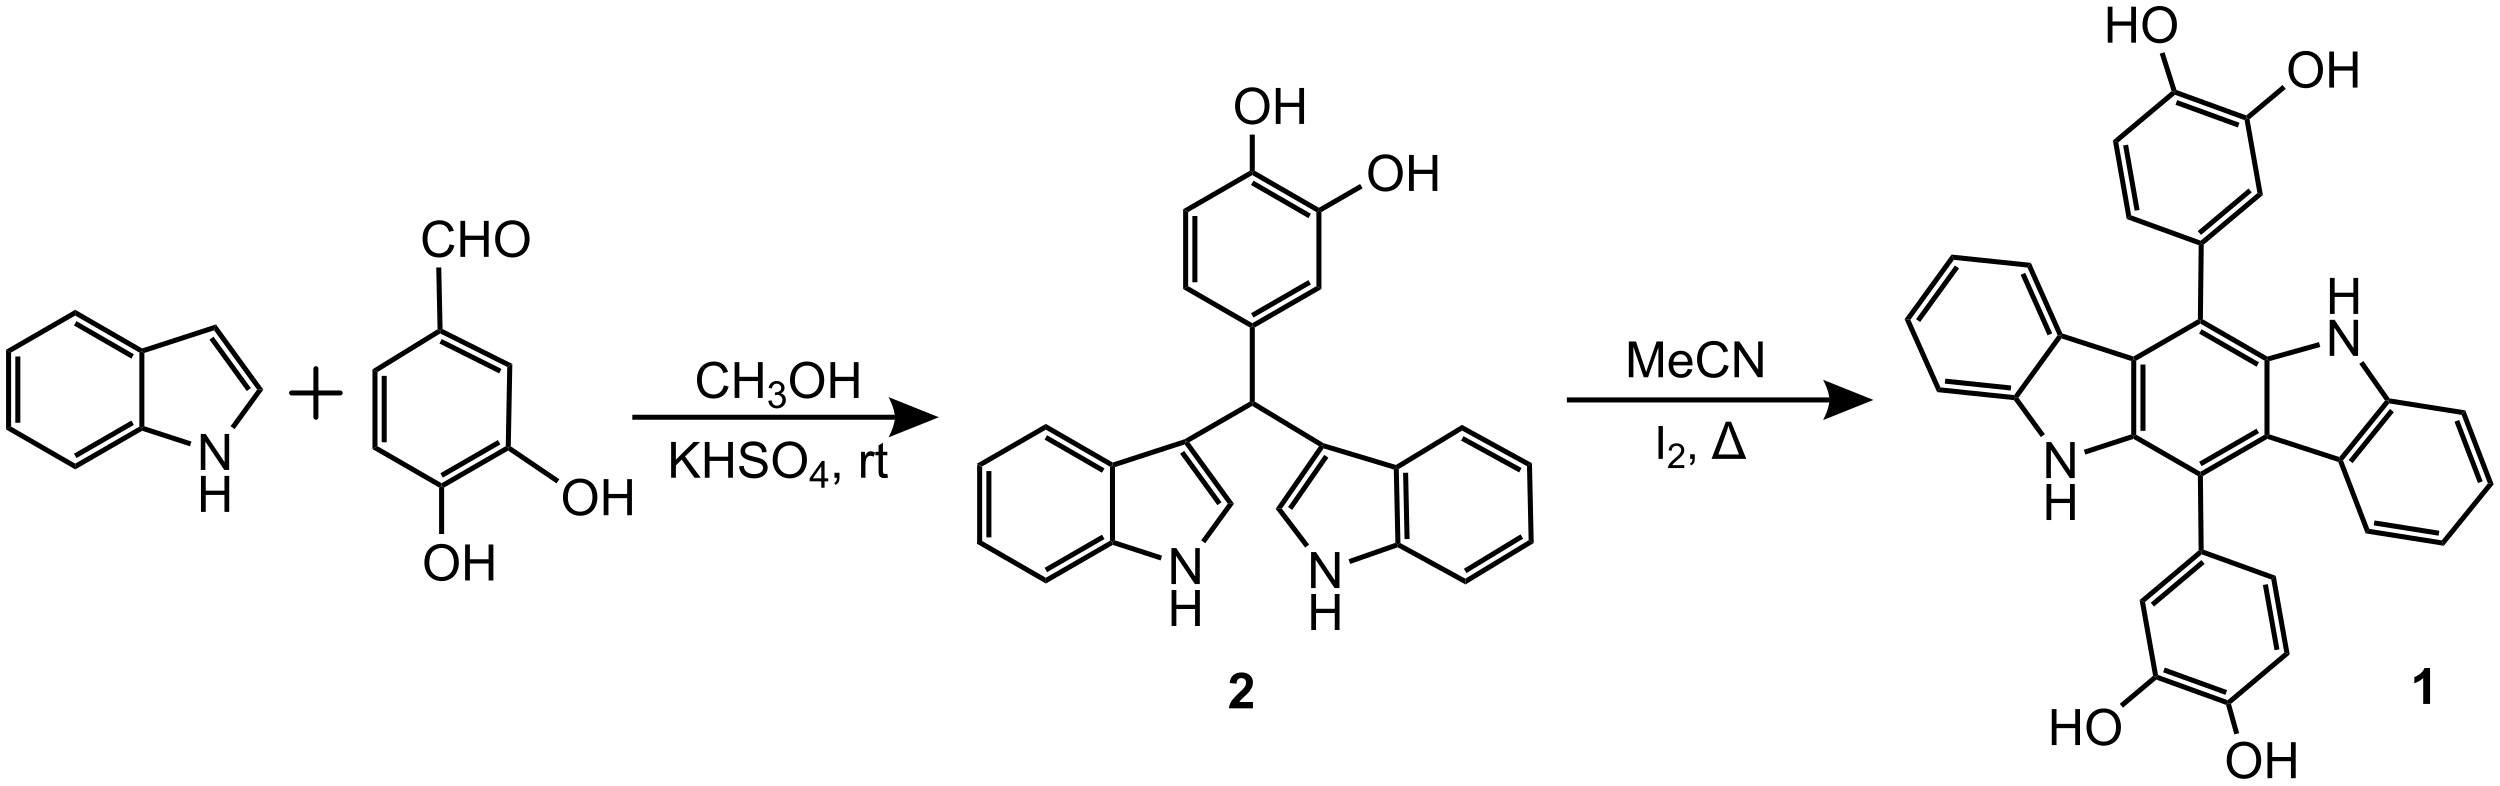 <?xml version="1.0" encoding="UTF-8"?>
<!DOCTYPE svg PUBLIC '-//W3C//DTD SVG 1.0//EN'
          'http://www.w3.org/TR/2001/REC-SVG-20010904/DTD/svg10.dtd'>
<svg stroke-dasharray="none" shape-rendering="auto" xmlns="http://www.w3.org/2000/svg" font-family="'Dialog'" text-rendering="auto" width="1024" fill-opacity="1" color-interpolation="auto" color-rendering="auto" preserveAspectRatio="xMidYMid meet" font-size="12px" viewBox="0 0 1024 322" fill="black" xmlns:xlink="http://www.w3.org/1999/xlink" stroke="black" image-rendering="auto" stroke-miterlimit="10" stroke-linecap="square" stroke-linejoin="miter" font-style="normal" stroke-width="1" height="322" stroke-dashoffset="0" font-weight="normal" stroke-opacity="1"
><!--Generated by the Batik Graphics2D SVG Generator--><defs id="genericDefs"
  /><g
  ><defs id="defs1"
    ><clipPath clipPathUnits="userSpaceOnUse" id="clipPath1"
      ><path d="M2.314 3.302 L413.707 3.302 L413.707 132.489 L2.314 132.489 L2.314 3.302 Z"
      /></clipPath
      ><clipPath clipPathUnits="userSpaceOnUse" id="clipPath2"
      ><path d="M-1.378 90.931 L-1.378 216.527 L398.576 216.527 L398.576 90.931 Z"
      /></clipPath
    ></defs
    ><g transform="scale(2.489,2.489) translate(-2.314,-3.302) matrix(1.029,0,0,1.029,3.731,-90.23)"
    ><path d="M154.893 165.148 L155.698 165.613 L155.698 177.458 L154.893 177.923 ZM156.37 166.234 L156.37 176.838 L157.175 176.838 L157.175 166.234 Z" stroke="none" clip-path="url(#clipPath2)"
    /></g
    ><g transform="matrix(2.56,0,0,2.56,3.529,-232.81)"
    ><path d="M154.893 177.923 L155.698 177.458 L165.956 183.381 L165.956 184.311 Z" stroke="none" clip-path="url(#clipPath2)"
    /></g
    ><g transform="matrix(2.56,0,0,2.56,3.529,-232.81)"
    ><path d="M165.956 184.311 L165.956 183.381 L176.215 177.458 L176.617 177.691 L176.663 178.129 ZM166.158 182.489 L175.341 177.187 L174.939 176.489 L165.755 181.792 Z" stroke="none" clip-path="url(#clipPath2)"
    /></g
    ><g transform="matrix(2.56,0,0,2.56,3.529,-232.81)"
    ><path d="M177.02 177.398 L176.617 177.691 L176.215 177.458 L176.215 165.613 L176.617 165.381 L177.02 165.673 Z" stroke="none" clip-path="url(#clipPath2)"
    /></g
    ><g transform="matrix(2.56,0,0,2.56,3.529,-232.81)"
    ><path d="M176.663 164.942 L176.617 165.381 L176.215 165.613 L165.956 159.691 L165.956 158.761 ZM175.341 165.885 L166.158 160.583 L165.755 161.28 L174.939 166.582 Z" stroke="none" clip-path="url(#clipPath2)"
    /></g
    ><g transform="matrix(2.56,0,0,2.56,3.529,-232.81)"
    ><path d="M165.956 158.761 L165.956 159.691 L155.698 165.613 L154.893 165.148 Z" stroke="none" clip-path="url(#clipPath2)"
    /></g
    ><g transform="matrix(2.56,0,0,2.56,3.529,-232.81)"
    ><path d="M186.045 184.395 L186.045 178.633 L186.829 178.633 L189.855 183.156 L189.855 178.633 L190.587 178.633 L190.587 184.395 L189.803 184.395 L186.776 179.867 L186.776 184.395 L186.045 184.395 Z" stroke="none" clip-path="url(#clipPath2)"
    /></g
    ><g transform="matrix(2.56,0,0,2.56,3.529,-232.81)"
    ><path d="M186.077 191.103 L186.077 185.341 L186.839 185.341 L186.839 187.707 L189.834 187.707 L189.834 185.341 L190.597 185.341 L190.597 191.103 L189.834 191.103 L189.834 188.386 L186.839 188.386 L186.839 191.103 L186.077 191.103 Z" stroke="none" clip-path="url(#clipPath2)"
    /></g
    ><g transform="matrix(2.56,0,0,2.56,3.529,-232.81)"
    ><path d="M176.663 178.129 L176.617 177.691 L177.02 177.398 L184.555 179.847 L184.306 180.613 Z" stroke="none" clip-path="url(#clipPath2)"
    /></g
    ><g transform="matrix(2.56,0,0,2.56,3.529,-232.81)"
    ><path d="M188.16 161.207 L188.325 161.577 L188.171 162.05 L177.02 165.673 L176.617 165.381 L176.663 164.942 Z" stroke="none" clip-path="url(#clipPath2)"
    /></g
    ><g transform="matrix(2.56,0,0,2.56,3.529,-232.81)"
    ><path d="M195.063 171.536 L196.059 171.536 L191.461 177.864 L190.809 177.391 Z" stroke="none" clip-path="url(#clipPath2)"
    /></g
    ><g transform="matrix(2.56,0,0,2.56,3.529,-232.81)"
    ><path d="M188.171 162.05 L188.325 161.577 L188.914 161.702 L196.059 171.536 L195.063 171.536 ZM187.435 163.55 L193.409 171.773 L194.061 171.299 L188.087 163.077 Z" stroke="none" clip-path="url(#clipPath2)"
    /></g
    ><g transform="matrix(2.56,0,0,2.56,3.529,-232.81)"
    ><path d="M188.914 161.702 L188.325 161.577 L188.16 161.207 L198.583 155.189 L198.986 155.422 L198.981 155.889 Z" stroke="none" clip-path="url(#clipPath2)"
    /></g
    ><g transform="matrix(2.56,0,0,2.56,3.529,-232.81)"
    ><path d="M208.394 185.035 L208.394 179.273 L209.178 179.273 L212.204 183.796 L212.204 179.273 L212.935 179.273 L212.935 185.035 L212.152 185.035 L209.125 180.507 L209.125 185.035 L208.394 185.035 Z" stroke="none" clip-path="url(#clipPath2)"
    /></g
    ><g transform="matrix(2.56,0,0,2.56,3.529,-232.81)"
    ><path d="M208.425 191.743 L208.425 185.981 L209.188 185.981 L209.188 188.347 L212.183 188.347 L212.183 185.981 L212.946 185.981 L212.946 191.743 L212.183 191.743 L212.183 189.026 L209.188 189.026 L209.188 191.743 L208.425 191.743 Z" stroke="none" clip-path="url(#clipPath2)"
    /></g
    ><g transform="matrix(2.56,0,0,2.56,3.529,-232.81)"
    ><path d="M214.649 181.172 L214.384 180.412 L221.885 177.789 L222.294 178.073 L222.258 178.512 Z" stroke="none" clip-path="url(#clipPath2)"
    /></g
    ><g transform="matrix(2.56,0,0,2.56,3.529,-232.81)"
    ><path d="M222.692 177.831 L222.294 178.073 L221.885 177.789 L221.626 166.067 L222.022 165.766 L222.43 165.989 ZM224.155 177.179 L223.92 166.577 L223.115 166.594 L223.35 177.196 Z" stroke="none" clip-path="url(#clipPath2)"
    /></g
    ><g transform="matrix(2.56,0,0,2.56,3.529,-232.81)"
    ><path d="M221.966 165.328 L222.022 165.766 L221.626 166.067 L210.397 162.691 L210.233 162.222 L210.398 161.851 Z" stroke="none" clip-path="url(#clipPath2)"
    /></g
    ><g transform="matrix(2.56,0,0,2.56,3.529,-232.81)"
    ><path d="M222.258 178.512 L222.294 178.073 L222.692 177.831 L233.079 183.525 L233.099 184.455 Z" stroke="none" clip-path="url(#clipPath2)"
    /></g
    ><g transform="matrix(2.56,0,0,2.56,3.529,-232.81)"
    ><path d="M233.099 184.455 L233.079 183.525 L243.203 177.377 L244.019 177.824 ZM233.26 182.629 L242.324 177.125 L241.906 176.436 L232.842 181.941 Z" stroke="none" clip-path="url(#clipPath2)"
    /></g
    ><g transform="matrix(2.56,0,0,2.56,3.529,-232.81)"
    ><path d="M244.019 177.824 L243.203 177.377 L242.941 165.535 L243.736 165.052 Z" stroke="none" clip-path="url(#clipPath2)"
    /></g
    ><g transform="matrix(2.56,0,0,2.56,3.529,-232.81)"
    ><path d="M243.736 165.052 L242.941 165.535 L232.554 159.841 L232.534 158.911 ZM242.074 165.826 L232.775 160.728 L232.388 161.434 L241.687 166.532 Z" stroke="none" clip-path="url(#clipPath2)"
    /></g
    ><g transform="matrix(2.56,0,0,2.56,3.529,-232.81)"
    ><path d="M232.534 158.911 L232.554 159.841 L222.43 165.989 L222.022 165.766 L221.966 165.328 Z" stroke="none" clip-path="url(#clipPath2)"
    /></g
    ><g transform="matrix(2.56,0,0,2.56,3.529,-232.81)"
    ><path d="M202.722 172.35 L203.717 172.327 L208.087 178.07 L207.446 178.558 Z" stroke="none" clip-path="url(#clipPath2)"
    /></g
    ><g transform="matrix(2.56,0,0,2.56,3.529,-232.81)"
    ><path d="M209.658 162.344 L210.233 162.222 L210.397 162.691 L203.717 172.327 L202.722 172.35 ZM210.504 163.716 L204.714 172.069 L205.376 172.528 L211.166 164.175 Z" stroke="none" clip-path="url(#clipPath2)"
    /></g
    ><g transform="matrix(2.56,0,0,2.56,3.529,-232.81)"
    ><path d="M210.398 161.851 L210.233 162.222 L209.658 162.344 L198.981 155.889 L198.986 155.422 L199.389 155.195 Z" stroke="none" clip-path="url(#clipPath2)"
    /></g
    ><g transform="matrix(2.56,0,0,2.56,3.529,-232.81)"
    ><path d="M199.389 155.195 L198.986 155.422 L198.583 155.189 L198.583 143.344 L198.986 143.111 L199.389 143.344 Z" stroke="none" clip-path="url(#clipPath2)"
    /></g
    ><g transform="matrix(2.56,0,0,2.56,3.529,-232.81)"
    ><path d="M199.389 143.344 L198.986 143.111 L198.986 142.646 L209.244 136.724 L210.05 137.189 ZM199.187 141.754 L208.371 136.452 L207.969 135.755 L198.785 141.057 Z" stroke="none" clip-path="url(#clipPath2)"
    /></g
    ><g transform="matrix(2.56,0,0,2.56,3.529,-232.81)"
    ><path d="M210.05 137.189 L209.244 136.724 L209.244 124.878 L209.647 124.646 L210.05 124.878 Z" stroke="none" clip-path="url(#clipPath2)"
    /></g
    ><g transform="matrix(2.56,0,0,2.56,3.529,-232.81)"
    ><path d="M209.647 124.181 L209.647 124.646 L209.244 124.878 L198.986 118.956 L198.986 118.491 L199.389 118.258 ZM208.371 125.15 L199.187 119.848 L198.785 120.545 L207.969 125.848 Z" stroke="none" clip-path="url(#clipPath2)"
    /></g
    ><g transform="matrix(2.56,0,0,2.56,3.529,-232.81)"
    ><path d="M198.583 118.258 L198.986 118.491 L198.986 118.956 L188.728 124.878 L187.922 124.413 Z" stroke="none" clip-path="url(#clipPath2)"
    /></g
    ><g transform="matrix(2.56,0,0,2.56,3.529,-232.81)"
    ><path d="M187.922 124.413 L188.728 124.878 L188.728 136.724 L187.922 137.189 ZM189.4 125.499 L189.4 136.103 L190.205 136.103 L190.205 125.499 Z" stroke="none" clip-path="url(#clipPath2)"
    /></g
    ><g transform="matrix(2.56,0,0,2.56,3.529,-232.81)"
    ><path d="M187.922 137.189 L188.728 136.724 L198.986 142.646 L198.986 143.111 L198.583 143.344 Z" stroke="none" clip-path="url(#clipPath2)"
    /></g
    ><g transform="matrix(2.56,0,0,2.56,3.529,-232.81)"
    ><path d="M217.554 118.684 Q217.554 117.248 218.324 116.439 Q219.095 115.626 220.313 115.626 Q221.11 115.626 221.749 116.009 Q222.391 116.389 222.727 117.07 Q223.065 117.751 223.065 118.616 Q223.065 119.494 222.711 120.186 Q222.357 120.878 221.707 121.234 Q221.06 121.59 220.308 121.59 Q219.496 121.59 218.854 121.197 Q218.214 120.802 217.884 120.123 Q217.554 119.442 217.554 118.684 ZM218.34 118.695 Q218.34 119.738 218.898 120.338 Q219.459 120.935 220.305 120.935 Q221.165 120.935 221.72 120.33 Q222.279 119.725 222.279 118.614 Q222.279 117.909 222.04 117.385 Q221.802 116.861 221.343 116.572 Q220.887 116.281 220.316 116.281 Q219.506 116.281 218.922 116.84 Q218.34 117.395 218.34 118.695 ZM224.07 121.491 L224.07 115.728 L224.832 115.728 L224.832 118.095 L227.827 118.095 L227.827 115.728 L228.59 115.728 L228.59 121.491 L227.827 121.491 L227.827 118.773 L224.832 118.773 L224.832 121.491 L224.07 121.491 Z" stroke="none" clip-path="url(#clipPath2)"
    /></g
    ><g transform="matrix(2.56,0,0,2.56,3.529,-232.81)"
    ><path d="M210.05 124.878 L209.647 124.646 L209.647 124.181 L216.234 120.378 L216.637 121.076 Z" stroke="none" clip-path="url(#clipPath2)"
    /></g
    ><g transform="matrix(2.56,0,0,2.56,3.529,-232.81)"
    ><path d="M310.857 131.671 L311.236 132.52 L304.278 142.107 L303.353 142.01 ZM311.415 133.417 L305.186 141.999 L305.838 142.472 L312.067 133.89 Z" stroke="none" clip-path="url(#clipPath2)"
    /></g
    ><g transform="matrix(2.56,0,0,2.56,3.529,-232.81)"
    ><path d="M303.353 142.01 L304.278 142.107 L309.101 152.925 L308.555 153.678 Z" stroke="none" clip-path="url(#clipPath2)"
    /></g
    ><g transform="matrix(2.56,0,0,2.56,3.529,-232.81)"
    ><path d="M308.555 153.678 L309.101 152.925 L320.882 154.157 L321.072 154.582 L320.851 154.964 ZM309.788 152.322 L320.335 153.425 L320.419 152.624 L309.872 151.521 Z" stroke="none" clip-path="url(#clipPath2)"
    /></g
    ><g transform="matrix(2.56,0,0,2.56,3.529,-232.81)"
    ><path d="M321.569 154.582 L321.072 154.582 L320.882 154.157 L327.84 144.571 L328.302 144.619 L328.456 145.093 Z" stroke="none" clip-path="url(#clipPath2)"
    /></g
    ><g transform="matrix(2.56,0,0,2.56,3.529,-232.81)"
    ><path d="M328.597 144.292 L328.302 144.619 L327.84 144.571 L323.017 133.752 L323.563 133 ZM326.974 144.278 L322.656 134.593 L321.92 134.92 L326.238 144.606 Z" stroke="none" clip-path="url(#clipPath2)"
    /></g
    ><g transform="matrix(2.56,0,0,2.56,3.529,-232.81)"
    ><path d="M323.563 133 L323.017 133.752 L311.236 132.52 L310.857 131.671 Z" stroke="none" clip-path="url(#clipPath2)"
    /></g
    ><g transform="matrix(2.56,0,0,2.56,3.529,-232.81)"
    ><path d="M326.033 167.438 L326.033 161.675 L326.816 161.675 L329.843 166.198 L329.843 161.675 L330.574 161.675 L330.574 167.438 L329.79 167.438 L326.764 162.91 L326.764 167.438 L326.033 167.438 Z" stroke="none" clip-path="url(#clipPath2)"
    /></g
    ><g transform="matrix(2.56,0,0,2.56,3.529,-232.81)"
    ><path d="M326.064 174.146 L326.064 168.384 L326.827 168.384 L326.827 170.75 L329.822 170.75 L329.822 168.384 L330.584 168.384 L330.584 174.146 L329.822 174.146 L329.822 171.429 L326.827 171.429 L326.827 174.146 L326.064 174.146 Z" stroke="none" clip-path="url(#clipPath2)"
    /></g
    ><g transform="matrix(2.56,0,0,2.56,3.529,-232.81)"
    ><path d="M320.851 154.964 L321.072 154.582 L321.569 154.582 L325.805 160.405 L325.154 160.879 Z" stroke="none" clip-path="url(#clipPath2)"
    /></g
    ><g transform="matrix(2.56,0,0,2.56,3.529,-232.81)"
    ><path d="M339.972 147.979 L340.018 148.418 L339.615 148.71 L328.456 145.093 L328.302 144.619 L328.597 144.292 Z" stroke="none" clip-path="url(#clipPath2)"
    /></g
    ><g transform="matrix(2.56,0,0,2.56,3.529,-232.81)"
    ><path d="M339.615 160.435 L340.018 160.728 L339.972 161.166 L332.28 163.67 L332.031 162.904 Z" stroke="none" clip-path="url(#clipPath2)"
    /></g
    ><g transform="matrix(2.56,0,0,2.56,3.529,-232.81)"
    ><path d="M339.615 148.71 L340.018 148.418 L340.421 148.65 L340.421 160.495 L340.018 160.728 L339.615 160.435 ZM341.093 149.27 L341.093 159.875 L341.898 159.875 L341.898 149.27 Z" stroke="none" clip-path="url(#clipPath2)"
    /></g
    ><g transform="matrix(2.56,0,0,2.56,3.529,-232.81)"
    ><path d="M371.409 141.169 L371.409 135.406 L372.171 135.406 L372.171 137.773 L375.166 137.773 L375.166 135.406 L375.929 135.406 L375.929 141.169 L375.166 141.169 L375.166 138.451 L372.171 138.451 L372.171 141.169 L371.409 141.169 Z" stroke="none" clip-path="url(#clipPath2)"
    /></g
    ><g transform="matrix(2.56,0,0,2.56,3.529,-232.81)"
    ><path d="M371.377 147.877 L371.377 142.114 L372.161 142.114 L375.188 146.637 L375.188 142.114 L375.919 142.114 L375.919 147.877 L375.135 147.877 L372.108 143.349 L372.108 147.877 L371.377 147.877 Z" stroke="none" clip-path="url(#clipPath2)"
    /></g
    ><g transform="matrix(2.56,0,0,2.56,3.529,-232.81)"
    ><path d="M380.96 154.683 L380.728 155.054 L380.224 155.036 L376.108 149.171 L376.767 148.708 Z" stroke="none" clip-path="url(#clipPath2)"
    /></g
    ><g transform="matrix(2.56,0,0,2.56,3.529,-232.81)"
    ><path d="M351.219 130.091 L350.819 129.902 L350.738 129.444 L359.812 121.83 L360.686 122.148 ZM350.781 128.53 L358.905 121.714 L358.387 121.097 L350.264 127.913 Z" stroke="none" clip-path="url(#clipPath2)"
    /></g
    ><g transform="matrix(2.56,0,0,2.56,3.529,-232.81)"
    ><path d="M360.686 122.148 L359.812 121.83 L357.755 110.165 L358.111 109.866 L358.548 110.025 Z" stroke="none" clip-path="url(#clipPath2)"
    /></g
    ><g transform="matrix(2.56,0,0,2.56,3.529,-232.81)"
    ><path d="M358.031 109.408 L358.111 109.866 L357.755 110.165 L346.624 106.113 L346.543 105.655 L346.867 105.345 ZM356.942 110.584 L346.977 106.957 L346.702 107.714 L356.667 111.341 Z" stroke="none" clip-path="url(#clipPath2)"
    /></g
    ><g transform="matrix(2.56,0,0,2.56,3.529,-232.81)"
    ><path d="M346.078 105.52 L346.543 105.655 L346.624 106.113 L337.55 113.727 L336.676 113.409 Z" stroke="none" clip-path="url(#clipPath2)"
    /></g
    ><g transform="matrix(2.56,0,0,2.56,3.529,-232.81)"
    ><path d="M336.676 113.409 L337.55 113.727 L339.607 125.392 L338.895 125.99 ZM338.32 114.222 L340.161 124.665 L340.954 124.525 L339.113 114.082 Z" stroke="none" clip-path="url(#clipPath2)"
    /></g
    ><g transform="matrix(2.56,0,0,2.56,3.529,-232.81)"
    ><path d="M338.895 125.99 L339.607 125.392 L350.738 129.444 L350.819 129.902 L350.413 130.183 Z" stroke="none" clip-path="url(#clipPath2)"
    /></g
    ><g transform="matrix(2.56,0,0,2.56,3.529,-232.81)"
    ><path d="M364.787 102.146 Q364.787 100.71 365.558 99.901 Q366.328 99.088 367.547 99.088 Q368.343 99.088 368.983 99.471 Q369.625 99.851 369.96 100.532 Q370.298 101.213 370.298 102.078 Q370.298 102.956 369.944 103.648 Q369.591 104.34 368.941 104.696 Q368.293 105.052 367.541 105.052 Q366.729 105.052 366.087 104.659 Q365.448 104.264 365.118 103.585 Q364.787 102.904 364.787 102.146 ZM365.574 102.157 Q365.574 103.2 366.132 103.8 Q366.692 104.397 367.539 104.397 Q368.398 104.397 368.954 103.792 Q369.512 103.187 369.512 102.076 Q369.512 101.371 369.274 100.847 Q369.035 100.323 368.577 100.034 Q368.121 99.743 367.549 99.743 Q366.74 99.743 366.155 100.302 Q365.574 100.857 365.574 102.157 ZM371.303 104.953 L371.303 99.19 L372.066 99.19 L372.066 101.557 L375.061 101.557 L375.061 99.19 L375.823 99.19 L375.823 104.953 L375.061 104.953 L375.061 102.235 L372.066 102.235 L372.066 104.953 L371.303 104.953 Z" stroke="none" clip-path="url(#clipPath2)"
    /></g
    ><g transform="matrix(2.56,0,0,2.56,3.529,-232.81)"
    ><path d="M358.548 110.025 L358.111 109.866 L358.031 109.408 L363.825 104.546 L364.343 105.162 Z" stroke="none" clip-path="url(#clipPath2)"
    /></g
    ><g transform="matrix(2.56,0,0,2.56,3.529,-232.81)"
    ><path d="M339.972 161.166 L340.018 160.728 L340.421 160.495 L350.679 166.418 L350.679 166.883 L350.279 167.117 Z" stroke="none" clip-path="url(#clipPath2)"
    /></g
    ><g transform="matrix(2.56,0,0,2.56,3.529,-232.81)"
    ><path d="M351.084 167.114 L350.679 166.883 L350.679 166.418 L360.938 160.495 L361.34 160.728 L361.386 161.166 ZM350.881 165.526 L360.064 160.224 L359.662 159.526 L350.478 164.828 Z" stroke="none" clip-path="url(#clipPath2)"
    /></g
    ><g transform="matrix(2.56,0,0,2.56,3.529,-232.81)"
    ><path d="M361.395 147.984 L361.34 148.418 L360.938 148.65 L350.679 142.727 L350.679 142.262 L351.084 142.031 ZM360.064 148.922 L350.881 143.619 L350.478 144.317 L359.662 149.619 Z" stroke="none" clip-path="url(#clipPath2)"
    /></g
    ><g transform="matrix(2.56,0,0,2.56,3.529,-232.81)"
    ><path d="M350.279 142.028 L350.679 142.262 L350.679 142.727 L340.421 148.65 L340.018 148.418 L339.972 147.979 Z" stroke="none" clip-path="url(#clipPath2)"
    /></g
    ><g transform="matrix(2.56,0,0,2.56,3.529,-232.81)"
    ><path d="M360.938 148.65 L361.34 148.418 L361.743 148.723 L361.743 160.435 L361.34 160.728 L360.938 160.495 Z" stroke="none" clip-path="url(#clipPath2)"
    /></g
    ><g transform="matrix(2.56,0,0,2.56,3.529,-232.81)"
    ><path d="M369.654 145.677 L369.871 146.453 L361.743 148.723 L361.34 148.418 L361.395 147.984 Z" stroke="none" clip-path="url(#clipPath2)"
    /></g
    ><g transform="matrix(2.56,0,0,2.56,3.529,-232.81)"
    ><path d="M361.386 161.166 L361.34 160.728 L361.743 160.435 L372.909 164.063 L373.048 164.532 L372.741 164.856 Z" stroke="none" clip-path="url(#clipPath2)"
    /></g
    ><g transform="matrix(2.56,0,0,2.56,3.529,-232.81)"
    ><path d="M373.507 164.605 L373.048 164.532 L372.909 164.063 L380.224 155.036 L380.728 155.054 L380.895 155.488 ZM375.03 165.05 L381.646 156.886 L381.021 156.379 L374.404 164.543 Z" stroke="none" clip-path="url(#clipPath2)"
    /></g
    ><g transform="matrix(2.56,0,0,2.56,3.529,-232.81)"
    ><path d="M372.741 164.856 L373.048 164.532 L373.507 164.605 L377.709 175.561 L377.123 176.284 Z" stroke="none" clip-path="url(#clipPath2)"
    /></g
    ><g transform="matrix(2.56,0,0,2.56,3.529,-232.81)"
    ><path d="M377.123 176.284 L377.709 175.561 L389.298 177.4 L389.631 178.269 ZM378.417 175.007 L388.796 176.654 L388.922 175.859 L378.543 174.211 Z" stroke="none" clip-path="url(#clipPath2)"
    /></g
    ><g transform="matrix(2.56,0,0,2.56,3.529,-232.81)"
    ><path d="M389.631 178.269 L389.298 177.4 L396.686 168.284 L397.604 168.429 Z" stroke="none" clip-path="url(#clipPath2)"
    /></g
    ><g transform="matrix(2.56,0,0,2.56,3.529,-232.81)"
    ><path d="M397.604 168.429 L396.686 168.284 L392.484 157.327 L393.069 156.605 ZM395.851 167.947 L392.088 158.135 L391.337 158.424 L395.099 168.236 Z" stroke="none" clip-path="url(#clipPath2)"
    /></g
    ><g transform="matrix(2.56,0,0,2.56,3.529,-232.81)"
    ><path d="M393.069 156.605 L392.484 157.327 L380.895 155.488 L380.728 155.054 L380.96 154.683 Z" stroke="none" clip-path="url(#clipPath2)"
    /></g
    ><g transform="matrix(2.56,0,0,2.56,3.529,-232.81)"
    ><path d="M350.404 178.995 L350.809 179.181 L350.89 179.639 L341.829 187.267 L340.954 186.951 ZM350.849 180.552 L342.736 187.382 L343.255 187.998 L351.367 181.168 Z" stroke="none" clip-path="url(#clipPath2)"
    /></g
    ><g transform="matrix(2.56,0,0,2.56,3.529,-232.81)"
    ><path d="M340.954 186.951 L341.829 187.267 L343.904 198.929 L343.549 199.229 L343.112 199.071 Z" stroke="none" clip-path="url(#clipPath2)"
    /></g
    ><g transform="matrix(2.56,0,0,2.56,3.529,-232.81)"
    ><path d="M343.63 199.687 L343.549 199.229 L343.904 198.929 L355.042 202.963 L355.123 203.421 L354.791 203.728 ZM344.717 198.509 L354.687 202.12 L354.962 201.363 L344.991 197.752 Z" stroke="none" clip-path="url(#clipPath2)"
    /></g
    ><g transform="matrix(2.56,0,0,2.56,3.529,-232.81)"
    ><path d="M355.581 203.562 L355.123 203.421 L355.042 202.963 L364.104 195.334 L364.978 195.651 Z" stroke="none" clip-path="url(#clipPath2)"
    /></g
    ><g transform="matrix(2.56,0,0,2.56,3.529,-232.81)"
    ><path d="M364.978 195.651 L364.104 195.334 L362.028 183.672 L362.739 183.073 ZM363.333 194.841 L361.475 184.401 L360.682 184.542 L362.541 194.982 Z" stroke="none" clip-path="url(#clipPath2)"
    /></g
    ><g transform="matrix(2.56,0,0,2.56,3.529,-232.81)"
    ><path d="M362.739 183.073 L362.028 183.672 L350.89 179.639 L350.809 179.181 L351.209 178.897 Z" stroke="none" clip-path="url(#clipPath2)"
    /></g
    ><g transform="matrix(2.56,0,0,2.56,3.529,-232.81)"
    ><path d="M326.902 210.157 L326.902 204.394 L327.664 204.394 L327.664 206.761 L330.659 206.761 L330.659 204.394 L331.422 204.394 L331.422 210.157 L330.659 210.157 L330.659 207.439 L327.664 207.439 L327.664 210.157 L326.902 210.157 ZM332.461 207.35 Q332.461 205.914 333.231 205.105 Q334.002 204.292 335.22 204.292 Q336.017 204.292 336.656 204.675 Q337.298 205.055 337.634 205.736 Q337.972 206.417 337.972 207.282 Q337.972 208.16 337.618 208.852 Q337.264 209.544 336.615 209.9 Q335.967 210.256 335.215 210.256 Q334.403 210.256 333.761 209.863 Q333.122 209.468 332.791 208.789 Q332.461 208.108 332.461 207.35 ZM333.247 207.361 Q333.247 208.404 333.805 209.004 Q334.366 209.601 335.213 209.601 Q336.072 209.601 336.628 208.996 Q337.186 208.391 337.186 207.28 Q337.186 206.575 336.947 206.051 Q336.709 205.526 336.25 205.238 Q335.794 204.947 335.223 204.947 Q334.413 204.947 333.829 205.506 Q333.247 206.061 333.247 207.361 Z" stroke="none" clip-path="url(#clipPath2)"
    /></g
    ><g transform="matrix(2.56,0,0,2.56,3.529,-232.81)"
    ><path d="M343.112 199.071 L343.549 199.229 L343.63 199.687 L338.298 204.176 L337.779 203.559 Z" stroke="none" clip-path="url(#clipPath2)"
    /></g
    ><g transform="matrix(2.56,0,0,2.56,3.529,-232.81)"
    ><path d="M350.279 167.117 L350.679 166.883 L351.084 167.114 L351.209 178.897 L350.809 179.181 L350.404 178.995 Z" stroke="none" clip-path="url(#clipPath2)"
    /></g
    ><g transform="matrix(2.56,0,0,2.56,3.529,-232.81)"
    ><path d="M350.413 130.183 L350.819 129.902 L351.219 130.091 L351.084 142.031 L350.679 142.262 L350.279 142.028 Z" stroke="none" clip-path="url(#clipPath2)"
    /></g
    ><g transform="matrix(2.56,0,0,2.56,3.529,-232.81)"
    ><path d="M249.318 155.334 L291.321 155.334 L291.321 154.529 L249.318 154.529 ZM298.368 154.931 L290.314 158.153 C290.314 158.153 291.321 156.341 291.321 154.931 C291.321 153.522 290.314 151.71 290.314 151.71 Z" stroke="none" clip-path="url(#clipPath2)"
    /></g
    ><g transform="matrix(2.56,0,0,2.56,3.529,-232.81)"
    ><path d="M259.234 151.304 L259.234 145.577 L260.375 145.577 L261.732 149.632 Q261.919 150.197 262.005 150.478 Q262.101 150.166 262.31 149.561 L263.68 145.577 L264.7 145.577 L264.7 151.304 L263.969 151.304 L263.969 146.509 L262.305 151.304 L261.622 151.304 L259.966 146.429 L259.966 151.304 L259.234 151.304 ZM268.672 149.968 L269.398 150.056 Q269.226 150.694 268.76 151.046 Q268.297 151.397 267.575 151.397 Q266.664 151.397 266.13 150.838 Q265.599 150.275 265.599 149.264 Q265.599 148.218 266.138 147.639 Q266.677 147.061 267.536 147.061 Q268.367 147.061 268.893 147.629 Q269.422 148.194 269.422 149.22 Q269.422 149.283 269.419 149.408 L266.325 149.408 Q266.364 150.093 266.711 150.457 Q267.06 150.819 267.578 150.819 Q267.966 150.819 268.239 150.616 Q268.513 150.413 268.672 149.968 ZM266.364 148.83 L268.68 148.83 Q268.633 148.306 268.414 148.046 Q268.078 147.639 267.544 147.639 Q267.06 147.639 266.729 147.965 Q266.398 148.288 266.364 148.83 ZM274.457 149.296 L275.215 149.486 Q274.978 150.421 274.358 150.913 Q273.738 151.403 272.845 151.403 Q271.918 151.403 271.337 151.025 Q270.759 150.647 270.454 149.934 Q270.152 149.218 270.152 148.397 Q270.152 147.501 270.493 146.838 Q270.837 146.171 271.467 145.824 Q272.097 145.478 272.855 145.478 Q273.715 145.478 274.301 145.916 Q274.887 146.353 275.118 147.147 L274.371 147.322 Q274.173 146.697 273.793 146.413 Q273.415 146.126 272.84 146.126 Q272.181 146.126 271.736 146.444 Q271.293 146.759 271.113 147.293 Q270.933 147.827 270.933 148.392 Q270.933 149.124 271.147 149.668 Q271.361 150.213 271.808 150.483 Q272.259 150.751 272.782 150.751 Q273.418 150.751 273.858 150.384 Q274.301 150.017 274.457 149.296 ZM276.14 151.304 L276.14 145.577 L276.919 145.577 L279.927 150.072 L279.927 145.577 L280.653 145.577 L280.653 151.304 L279.875 151.304 L276.867 146.804 L276.867 151.304 L276.14 151.304 Z" stroke="none" clip-path="url(#clipPath2)"
    /></g
    ><g transform="matrix(2.56,0,0,2.56,3.529,-232.81)"
    ><path d="M-0.406 146.889 L0.399 147.354 L0.399 159.199 L-0.406 159.664 ZM1.071 147.974 L1.071 158.579 L1.877 158.579 L1.877 147.974 Z" stroke="none" clip-path="url(#clipPath2)"
    /></g
    ><g transform="matrix(2.56,0,0,2.56,3.529,-232.81)"
    ><path d="M-0.406 159.664 L0.399 159.199 L10.658 165.122 L10.658 166.052 Z" stroke="none" clip-path="url(#clipPath2)"
    /></g
    ><g transform="matrix(2.56,0,0,2.56,3.529,-232.81)"
    ><path d="M10.658 166.052 L10.658 165.122 L20.916 159.199 L21.319 159.432 L21.365 159.87 ZM10.859 164.23 L20.043 158.928 L19.64 158.23 L10.456 163.532 Z" stroke="none" clip-path="url(#clipPath2)"
    /></g
    ><g transform="matrix(2.56,0,0,2.56,3.529,-232.81)"
    ><path d="M21.721 159.139 L21.319 159.432 L20.916 159.199 L20.916 147.354 L21.319 147.122 L21.721 147.414 Z" stroke="none" clip-path="url(#clipPath2)"
    /></g
    ><g transform="matrix(2.56,0,0,2.56,3.529,-232.81)"
    ><path d="M21.365 146.683 L21.319 147.122 L20.916 147.354 L10.658 141.431 L10.658 140.501 ZM20.043 147.626 L10.859 142.323 L10.456 143.021 L19.64 148.323 Z" stroke="none" clip-path="url(#clipPath2)"
    /></g
    ><g transform="matrix(2.56,0,0,2.56,3.529,-232.81)"
    ><path d="M10.658 140.501 L10.658 141.431 L0.399 147.354 L-0.406 146.889 Z" stroke="none" clip-path="url(#clipPath2)"
    /></g
    ><g transform="matrix(2.56,0,0,2.56,3.529,-232.81)"
    ><path d="M30.747 166.136 L30.747 160.374 L31.53 160.374 L34.557 164.896 L34.557 160.374 L35.288 160.374 L35.288 166.136 L34.504 166.136 L31.478 161.608 L31.478 166.136 L30.747 166.136 Z" stroke="none" clip-path="url(#clipPath2)"
    /></g
    ><g transform="matrix(2.56,0,0,2.56,3.529,-232.81)"
    ><path d="M30.778 172.844 L30.778 167.082 L31.541 167.082 L31.541 169.448 L34.536 169.448 L34.536 167.082 L35.298 167.082 L35.298 172.844 L34.536 172.844 L34.536 170.127 L31.541 170.127 L31.541 172.844 L30.778 172.844 Z" stroke="none" clip-path="url(#clipPath2)"
    /></g
    ><g transform="matrix(2.56,0,0,2.56,3.529,-232.81)"
    ><path d="M21.365 159.87 L21.319 159.432 L21.721 159.139 L29.256 161.588 L29.008 162.353 Z" stroke="none" clip-path="url(#clipPath2)"
    /></g
    ><g transform="matrix(2.56,0,0,2.56,3.529,-232.81)"
    ><path d="M33.18 142.844 L32.873 143.791 L21.721 147.414 L21.319 147.122 L21.365 146.683 Z" stroke="none" clip-path="url(#clipPath2)"
    /></g
    ><g transform="matrix(2.56,0,0,2.56,3.529,-232.81)"
    ><path d="M39.764 153.277 L40.76 153.277 L36.162 159.605 L35.51 159.132 Z" stroke="none" clip-path="url(#clipPath2)"
    /></g
    ><g transform="matrix(2.56,0,0,2.56,3.529,-232.81)"
    ><path d="M32.873 143.791 L33.18 142.844 L40.76 153.277 L39.764 153.277 ZM32.136 145.291 L38.11 153.513 L38.762 153.04 L32.788 144.817 Z" stroke="none" clip-path="url(#clipPath2)"
    /></g
    ><g transform="matrix(2.56,0,0,2.56,3.529,-232.81)"
    ><path d="M69.681 168.95 L69.278 168.717 L69.278 168.252 L79.541 162.327 L79.939 162.562 L79.922 163.037 ZM69.48 167.36 L78.68 162.049 L78.277 161.351 L69.077 166.663 Z" stroke="none" clip-path="url(#clipPath2)"
    /></g
    ><g transform="matrix(2.56,0,0,2.56,3.529,-232.81)"
    ><path d="M80.346 162.351 L79.939 162.562 L79.541 162.327 L79.781 149.659 L80.595 149.166 Z" stroke="none" clip-path="url(#clipPath2)"
    /></g
    ><g transform="matrix(2.56,0,0,2.56,3.529,-232.81)"
    ><path d="M80.595 149.166 L79.781 149.659 L69.058 144.298 L69.037 143.837 L69.435 143.586 ZM78.854 149.968 L69.293 145.188 L68.933 145.908 L78.494 150.689 Z" stroke="none" clip-path="url(#clipPath2)"
    /></g
    ><g transform="matrix(2.56,0,0,2.56,3.529,-232.81)"
    ><path d="M68.63 143.615 L69.037 143.837 L69.058 144.298 L59.02 150.477 L58.215 150.027 Z" stroke="none" clip-path="url(#clipPath2)"
    /></g
    ><g transform="matrix(2.56,0,0,2.56,3.529,-232.81)"
    ><path d="M58.215 150.027 L59.02 150.477 L59.02 162.33 L58.215 162.795 ZM59.692 151.077 L59.692 161.709 L60.498 161.709 L60.498 151.077 Z" stroke="none" clip-path="url(#clipPath2)"
    /></g
    ><g transform="matrix(2.56,0,0,2.56,3.529,-232.81)"
    ><path d="M58.215 162.795 L59.02 162.33 L69.278 168.252 L69.278 168.717 L68.876 168.95 Z" stroke="none" clip-path="url(#clipPath2)"
    /></g
    ><g transform="matrix(2.56,0,0,2.56,3.529,-232.81)"
    ><path d="M88.693 170.561 Q88.693 169.125 89.464 168.315 Q90.234 167.503 91.453 167.503 Q92.249 167.503 92.889 167.886 Q93.531 168.266 93.866 168.947 Q94.204 169.628 94.204 170.493 Q94.204 171.371 93.85 172.062 Q93.497 172.754 92.847 173.111 Q92.2 173.467 91.447 173.467 Q90.635 173.467 89.993 173.074 Q89.354 172.678 89.023 172 Q88.693 171.318 88.693 170.561 ZM89.48 170.571 Q89.48 171.614 90.038 172.214 Q90.598 172.812 91.445 172.812 Q92.304 172.812 92.86 172.207 Q93.418 171.601 93.418 170.49 Q93.418 169.785 93.18 169.261 Q92.941 168.737 92.483 168.449 Q92.027 168.158 91.455 168.158 Q90.646 168.158 90.061 168.716 Q89.48 169.272 89.48 170.571 ZM95.209 173.368 L95.209 167.605 L95.972 167.605 L95.972 169.971 L98.967 169.971 L98.967 167.605 L99.729 167.605 L99.729 173.368 L98.967 173.368 L98.967 170.65 L95.972 170.65 L95.972 173.368 L95.209 173.368 Z" stroke="none" clip-path="url(#clipPath2)"
    /></g
    ><g transform="matrix(2.56,0,0,2.56,3.529,-232.81)"
    ><path d="M79.922 163.037 L79.939 162.562 L80.346 162.351 L88.116 167.621 L87.664 168.288 Z" stroke="none" clip-path="url(#clipPath2)"
    /></g
    ><g transform="matrix(2.56,0,0,2.56,3.529,-232.81)"
    ><path d="M70.561 130.023 L71.323 130.214 Q71.085 131.155 70.461 131.65 Q69.837 132.143 68.939 132.143 Q68.006 132.143 67.421 131.763 Q66.84 131.383 66.533 130.665 Q66.229 129.945 66.229 129.119 Q66.229 128.218 66.572 127.549 Q66.918 126.879 67.552 126.53 Q68.186 126.182 68.949 126.182 Q69.814 126.182 70.403 126.622 Q70.993 127.062 71.226 127.861 L70.474 128.037 Q70.275 127.408 69.892 127.122 Q69.512 126.834 68.933 126.834 Q68.27 126.834 67.822 127.154 Q67.377 127.471 67.196 128.008 Q67.015 128.545 67.015 129.114 Q67.015 129.85 67.23 130.398 Q67.445 130.946 67.895 131.218 Q68.349 131.488 68.876 131.488 Q69.515 131.488 69.958 131.119 Q70.403 130.749 70.561 130.023 ZM72.286 132.043 L72.286 126.281 L73.049 126.281 L73.049 128.647 L76.044 128.647 L76.044 126.281 L76.806 126.281 L76.806 132.043 L76.044 132.043 L76.044 129.326 L73.049 129.326 L73.049 132.043 L72.286 132.043 ZM77.845 129.237 Q77.845 127.801 78.616 126.991 Q79.386 126.179 80.605 126.179 Q81.401 126.179 82.041 126.561 Q82.683 126.942 83.018 127.623 Q83.356 128.304 83.356 129.169 Q83.356 130.047 83.002 130.738 Q82.649 131.43 81.999 131.787 Q81.352 132.143 80.599 132.143 Q79.787 132.143 79.145 131.75 Q78.506 131.354 78.175 130.676 Q77.845 129.994 77.845 129.237 ZM78.632 129.248 Q78.632 130.29 79.19 130.891 Q79.75 131.488 80.597 131.488 Q81.456 131.488 82.012 130.883 Q82.57 130.277 82.57 129.166 Q82.57 128.461 82.332 127.937 Q82.093 127.413 81.635 127.125 Q81.179 126.834 80.607 126.834 Q79.798 126.834 79.213 127.392 Q78.632 127.948 78.632 129.248 Z" stroke="none" clip-path="url(#clipPath2)"
    /></g
    ><g transform="matrix(2.56,0,0,2.56,3.529,-232.81)"
    ><path d="M69.435 143.586 L69.037 143.837 L68.63 143.615 L68.419 133.744 L69.224 133.727 Z" stroke="none" clip-path="url(#clipPath2)"
    /></g
    ><g stroke-width="0.805" transform="matrix(2.56,0,0,2.56,3.529,-232.81)" stroke-linejoin="round" stroke-linecap="round"
    ><path fill="none" d="M45.279 153.816 L53.051 153.816 M49.165 149.93 L49.165 157.702" clip-path="url(#clipPath2)"
    /></g
    ><g transform="matrix(2.56,0,0,2.56,3.529,-232.81)"
    ><path d="M387.432 203.572 L386.335 203.572 L386.335 199.434 Q385.734 199.996 384.916 200.267 L384.916 199.27 Q385.346 199.129 385.848 198.739 Q386.353 198.345 386.541 197.822 L387.432 197.822 L387.432 203.572 Z" stroke="none" clip-path="url(#clipPath2)"
    /></g
    ><g transform="matrix(2.56,0,0,2.56,3.529,-232.81)"
    ><path d="M263.983 164.362 L263.983 159.101 L264.68 159.101 L264.68 164.362 L263.983 164.362 Z" stroke="none" clip-path="url(#clipPath2)"
    /></g
    ><g transform="matrix(2.56,0,0,2.56,3.529,-232.81)"
    ><path d="M268.113 165.366 L268.113 165.832 L265.504 165.832 Q265.498 165.656 265.561 165.495 Q265.66 165.23 265.879 164.971 Q266.1 164.713 266.514 164.374 Q267.157 163.846 267.383 163.537 Q267.609 163.229 267.609 162.954 Q267.609 162.667 267.402 162.47 Q267.198 162.27 266.866 162.27 Q266.516 162.27 266.306 162.48 Q266.096 162.69 266.094 163.062 L265.595 163.012 Q265.647 162.453 265.981 162.163 Q266.315 161.87 266.877 161.87 Q267.445 161.87 267.776 162.186 Q268.108 162.5 268.108 162.965 Q268.108 163.202 268.011 163.431 Q267.914 163.659 267.688 163.912 Q267.463 164.165 266.941 164.607 Q266.505 164.973 266.381 165.104 Q266.257 165.235 266.177 165.366 L268.113 165.366 Z" stroke="none" clip-path="url(#clipPath2)"
    /></g
    ><g transform="matrix(2.56,0,0,2.56,3.529,-232.81)"
    ><path d="M269.049 164.362 L269.049 163.625 L269.786 163.625 L269.786 164.362 Q269.786 164.769 269.642 165.018 Q269.499 165.267 269.185 165.403 L269.006 165.128 Q269.212 165.037 269.307 164.862 Q269.406 164.69 269.415 164.362 L269.049 164.362 Z" stroke="none" clip-path="url(#clipPath2)"
    /></g
    ><g transform="matrix(2.56,0,0,2.56,3.529,-232.81)"
    ><path d="M272.468 164.362 L274.751 158.421 L275.597 158.421 L278.029 164.362 L272.468 164.362 ZM273.56 163.66 L276.861 163.66 L275.578 160.277 Q275.289 159.515 275.157 159.045 Q275.046 159.596 274.835 160.18 L273.56 163.66 Z" stroke="none" clip-path="url(#clipPath2)"
    /></g
    ><g transform="matrix(2.56,0,0,2.56,3.529,-232.81)"
    ><path d="M114.445 152.601 L115.203 152.791 Q114.966 153.726 114.346 154.218 Q113.726 154.708 112.833 154.708 Q111.906 154.708 111.325 154.33 Q110.747 153.952 110.442 153.239 Q110.14 152.523 110.14 151.702 Q110.14 150.807 110.481 150.143 Q110.825 149.476 111.455 149.13 Q112.085 148.783 112.843 148.783 Q113.703 148.783 114.289 149.221 Q114.874 149.658 115.106 150.452 L114.359 150.627 Q114.161 150.002 113.781 149.718 Q113.403 149.432 112.828 149.432 Q112.169 149.432 111.724 149.749 Q111.281 150.064 111.101 150.598 Q110.921 151.132 110.921 151.697 Q110.921 152.429 111.135 152.973 Q111.349 153.518 111.796 153.788 Q112.247 154.057 112.77 154.057 Q113.406 154.057 113.846 153.689 Q114.289 153.322 114.445 152.601 ZM116.16 154.609 L116.16 148.882 L116.918 148.882 L116.918 151.234 L119.894 151.234 L119.894 148.882 L120.652 148.882 L120.652 154.609 L119.894 154.609 L119.894 151.908 L116.918 151.908 L116.918 154.609 L116.16 154.609 Z" stroke="none" clip-path="url(#clipPath2)"
    /></g
    ><g transform="matrix(2.56,0,0,2.56,3.529,-232.81)"
    ><path d="M121.548 155.074 L122.076 155.004 Q122.167 155.453 122.384 155.65 Q122.603 155.847 122.917 155.847 Q123.288 155.847 123.544 155.59 Q123.802 155.332 123.802 154.951 Q123.802 154.588 123.564 154.353 Q123.328 154.117 122.96 154.117 Q122.812 154.117 122.589 154.175 L122.648 153.713 Q122.701 153.719 122.732 153.719 Q123.07 153.719 123.339 153.543 Q123.609 153.367 123.609 153 Q123.609 152.711 123.412 152.521 Q123.216 152.33 122.906 152.33 Q122.597 152.33 122.392 152.523 Q122.187 152.716 122.128 153.103 L121.601 153.01 Q121.699 152.478 122.04 152.187 Q122.384 151.896 122.894 151.896 Q123.246 151.896 123.54 152.047 Q123.837 152.197 123.994 152.459 Q124.15 152.719 124.15 153.011 Q124.15 153.291 123.999 153.519 Q123.851 153.748 123.558 153.882 Q123.939 153.97 124.15 154.248 Q124.361 154.523 124.361 154.939 Q124.361 155.502 123.951 155.894 Q123.54 156.285 122.913 156.285 Q122.349 156.285 121.974 155.949 Q121.601 155.611 121.548 155.074 Z" stroke="none" clip-path="url(#clipPath2)"
    /></g
    ><g transform="matrix(2.56,0,0,2.56,3.529,-232.81)"
    ><path d="M125.021 151.82 Q125.021 150.393 125.787 149.588 Q126.553 148.781 127.763 148.781 Q128.555 148.781 129.191 149.161 Q129.829 149.538 130.162 150.215 Q130.498 150.893 130.498 151.752 Q130.498 152.624 130.146 153.312 Q129.795 153.999 129.149 154.353 Q128.506 154.708 127.758 154.708 Q126.951 154.708 126.313 154.317 Q125.678 153.924 125.349 153.249 Q125.021 152.572 125.021 151.82 ZM125.803 151.83 Q125.803 152.867 126.357 153.463 Q126.915 154.057 127.756 154.057 Q128.61 154.057 129.162 153.455 Q129.717 152.853 129.717 151.749 Q129.717 151.049 129.48 150.528 Q129.243 150.007 128.787 149.721 Q128.334 149.432 127.766 149.432 Q126.961 149.432 126.381 149.986 Q125.803 150.538 125.803 151.83 ZM131.497 154.609 L131.497 148.882 L132.254 148.882 L132.254 151.234 L135.231 151.234 L135.231 148.882 L135.989 148.882 L135.989 154.609 L135.231 154.609 L135.231 151.908 L132.254 151.908 L132.254 154.609 L131.497 154.609 Z" stroke="none" clip-path="url(#clipPath2)"
    /></g
    ><g transform="matrix(2.56,0,0,2.56,3.529,-232.81)"
    ><path d="M106.002 167.382 L106.002 161.656 L106.76 161.656 L106.76 164.494 L109.603 161.656 L110.632 161.656 L108.228 163.976 L110.736 167.382 L109.736 167.382 L107.697 164.484 L106.76 165.398 L106.76 167.382 L106.002 167.382 ZM111.392 167.382 L111.392 161.656 L112.15 161.656 L112.15 164.007 L115.127 164.007 L115.127 161.656 L115.885 161.656 L115.885 167.382 L115.127 167.382 L115.127 164.682 L112.15 164.682 L112.15 167.382 L111.392 167.382 ZM116.888 165.541 L117.605 165.479 Q117.654 165.908 117.839 166.184 Q118.026 166.46 118.417 166.63 Q118.808 166.799 119.295 166.799 Q119.73 166.799 120.06 166.671 Q120.394 166.541 120.555 166.317 Q120.717 166.093 120.717 165.827 Q120.717 165.557 120.56 165.356 Q120.404 165.156 120.045 165.018 Q119.816 164.929 119.026 164.739 Q118.237 164.549 117.92 164.382 Q117.511 164.166 117.308 163.848 Q117.107 163.531 117.107 163.135 Q117.107 162.702 117.352 162.325 Q117.599 161.947 118.071 161.752 Q118.545 161.557 119.123 161.557 Q119.761 161.557 120.245 161.762 Q120.732 161.968 120.993 162.367 Q121.256 162.765 121.276 163.268 L120.55 163.322 Q120.49 162.781 120.151 162.505 Q119.816 162.226 119.154 162.226 Q118.467 162.226 118.151 162.479 Q117.839 162.729 117.839 163.085 Q117.839 163.393 118.06 163.593 Q118.279 163.791 119.204 164.002 Q120.128 164.21 120.472 164.367 Q120.972 164.596 121.209 164.95 Q121.448 165.304 121.448 165.765 Q121.448 166.221 121.185 166.627 Q120.925 167.031 120.433 167.257 Q119.943 167.481 119.331 167.481 Q118.552 167.481 118.026 167.255 Q117.503 167.025 117.204 166.572 Q116.904 166.117 116.888 165.541 ZM122.253 164.593 Q122.253 163.166 123.019 162.361 Q123.784 161.554 124.995 161.554 Q125.787 161.554 126.422 161.934 Q127.06 162.312 127.394 162.989 Q127.73 163.666 127.73 164.525 Q127.73 165.398 127.378 166.085 Q127.026 166.773 126.381 167.127 Q125.737 167.481 124.99 167.481 Q124.183 167.481 123.545 167.09 Q122.909 166.697 122.581 166.023 Q122.253 165.346 122.253 164.593 ZM123.034 164.604 Q123.034 165.64 123.589 166.236 Q124.146 166.83 124.987 166.83 Q125.842 166.83 126.394 166.229 Q126.948 165.627 126.948 164.523 Q126.948 163.822 126.711 163.302 Q126.474 162.781 126.019 162.494 Q125.566 162.205 124.998 162.205 Q124.193 162.205 123.612 162.76 Q123.034 163.312 123.034 164.604 Z" stroke="none" clip-path="url(#clipPath2)"
    /></g
    ><g transform="matrix(2.56,0,0,2.56,3.529,-232.81)"
    ><path d="M130.027 168.982 L130.027 167.953 L128.164 167.953 L128.164 167.47 L130.125 164.687 L130.554 164.687 L130.554 167.47 L131.135 167.47 L131.135 167.953 L130.554 167.953 L130.554 168.982 L130.027 168.982 ZM130.027 167.47 L130.027 165.533 L128.683 167.47 L130.027 167.47 Z" stroke="none" clip-path="url(#clipPath2)"
    /></g
    ><g transform="matrix(2.56,0,0,2.56,3.529,-232.81)"
    ><path d="M132.136 167.382 L132.136 166.58 L132.938 166.58 L132.938 167.382 Q132.938 167.825 132.781 168.096 Q132.625 168.367 132.284 168.515 L132.089 168.215 Q132.313 168.117 132.417 167.927 Q132.524 167.739 132.534 167.382 L132.136 167.382 ZM136.391 167.382 L136.391 163.234 L137.024 163.234 L137.024 163.861 Q137.266 163.421 137.469 163.281 Q137.675 163.14 137.922 163.14 Q138.276 163.14 138.643 163.367 L138.401 164.018 Q138.143 163.867 137.886 163.867 Q137.656 163.867 137.471 164.005 Q137.289 164.143 137.211 164.39 Q137.094 164.765 137.094 165.21 L137.094 167.382 L136.391 167.382 ZM140.596 166.752 L140.698 167.374 Q140.401 167.437 140.167 167.437 Q139.784 167.437 139.573 167.317 Q139.362 167.195 139.276 166.997 Q139.19 166.799 139.19 166.166 L139.19 163.781 L138.675 163.781 L138.675 163.234 L139.19 163.234 L139.19 162.205 L139.891 161.783 L139.891 163.234 L140.596 163.234 L140.596 163.781 L139.891 163.781 L139.891 166.205 Q139.891 166.507 139.927 166.593 Q139.964 166.679 140.047 166.731 Q140.133 166.781 140.289 166.781 Q140.406 166.781 140.596 166.752 Z" stroke="none" clip-path="url(#clipPath2)"
    /></g
    ><g transform="matrix(2.56,0,0,2.56,3.529,-232.81)"
    ><path d="M199.092 203.257 L199.092 204.278 L195.245 204.278 Q195.308 203.7 195.62 203.181 Q195.933 202.663 196.855 201.809 Q197.597 201.116 197.764 200.872 Q197.99 200.53 197.99 200.2 Q197.99 199.833 197.792 199.635 Q197.597 199.437 197.248 199.437 Q196.904 199.437 196.701 199.645 Q196.498 199.851 196.467 200.333 L195.373 200.223 Q195.472 199.317 195.988 198.924 Q196.503 198.528 197.277 198.528 Q198.123 198.528 198.607 198.986 Q199.092 199.442 199.092 200.122 Q199.092 200.507 198.954 200.859 Q198.816 201.208 198.514 201.59 Q198.316 201.843 197.795 202.32 Q197.277 202.796 197.136 202.952 Q196.998 203.109 196.912 203.257 L199.092 203.257 Z" stroke="none" clip-path="url(#clipPath2)"
    /></g
    ><g transform="matrix(2.56,0,0,2.56,3.529,-232.81)"
    ><path d="M196.232 107.963 Q196.232 106.527 197.002 105.718 Q197.773 104.905 198.991 104.905 Q199.788 104.905 200.427 105.288 Q201.069 105.668 201.405 106.349 Q201.743 107.031 201.743 107.895 Q201.743 108.773 201.389 109.465 Q201.035 110.157 200.385 110.513 Q199.738 110.87 198.986 110.87 Q198.174 110.87 197.532 110.476 Q196.892 110.081 196.562 109.402 Q196.232 108.721 196.232 107.963 ZM197.018 107.974 Q197.018 109.017 197.576 109.617 Q198.137 110.214 198.983 110.214 Q199.843 110.214 200.399 109.609 Q200.957 109.004 200.957 107.893 Q200.957 107.188 200.718 106.664 Q200.48 106.14 200.021 105.851 Q199.565 105.561 198.994 105.561 Q198.184 105.561 197.6 106.119 Q197.018 106.674 197.018 107.974 ZM202.748 110.77 L202.748 105.007 L203.51 105.007 L203.51 107.374 L206.505 107.374 L206.505 105.007 L207.268 105.007 L207.268 110.77 L206.505 110.77 L206.505 108.052 L203.51 108.052 L203.51 110.77 L202.748 110.77 Z" stroke="none" clip-path="url(#clipPath2)"
    /></g
    ><g transform="matrix(2.56,0,0,2.56,3.529,-232.81)"
    ><path d="M199.389 118.258 L198.986 118.491 L198.583 118.258 L198.583 112.474 L199.389 112.474 Z" stroke="none" clip-path="url(#clipPath2)"
    /></g
    ><g transform="matrix(2.56,0,0,2.56,3.529,-232.81)"
    ><path d="M335.858 97.768 L335.858 92.005 L336.62 92.005 L336.62 94.372 L339.616 94.372 L339.616 92.005 L340.378 92.005 L340.378 97.768 L339.616 97.768 L339.616 95.05 L336.62 95.05 L336.62 97.768 L335.858 97.768 ZM341.417 94.961 Q341.417 93.525 342.188 92.716 Q342.958 91.903 344.176 91.903 Q344.973 91.903 345.613 92.286 Q346.255 92.666 346.59 93.347 Q346.928 94.028 346.928 94.893 Q346.928 95.771 346.574 96.463 Q346.221 97.155 345.571 97.511 Q344.923 97.867 344.171 97.867 Q343.359 97.867 342.717 97.474 Q342.077 97.079 341.747 96.4 Q341.417 95.719 341.417 94.961 ZM342.203 94.972 Q342.203 96.015 342.762 96.615 Q343.322 97.212 344.169 97.212 Q345.028 97.212 345.584 96.607 Q346.142 96.002 346.142 94.891 Q346.142 94.186 345.903 93.662 Q345.665 93.138 345.206 92.849 Q344.75 92.558 344.179 92.558 Q343.369 92.558 342.785 93.117 Q342.203 93.672 342.203 94.972 Z" stroke="none" clip-path="url(#clipPath2)"
    /></g
    ><g transform="matrix(2.56,0,0,2.56,3.529,-232.81)"
    ><path d="M346.867 105.345 L346.543 105.655 L346.078 105.52 L344.179 99.537 L344.947 99.294 Z" stroke="none" clip-path="url(#clipPath2)"
    /></g
    ><g transform="matrix(2.56,0,0,2.56,3.529,-232.81)"
    ><path d="M354.899 212.649 Q354.899 211.213 355.669 210.403 Q356.44 209.59 357.658 209.59 Q358.455 209.59 359.094 209.973 Q359.736 210.353 360.072 211.034 Q360.41 211.716 360.41 212.581 Q360.41 213.458 360.056 214.15 Q359.702 214.842 359.052 215.198 Q358.405 215.555 357.653 215.555 Q356.841 215.555 356.199 215.162 Q355.559 214.766 355.229 214.087 Q354.899 213.406 354.899 212.649 ZM355.685 212.659 Q355.685 213.702 356.243 214.302 Q356.804 214.9 357.65 214.9 Q358.51 214.9 359.065 214.294 Q359.623 213.689 359.623 212.578 Q359.623 211.873 359.385 211.349 Q359.147 210.825 358.688 210.536 Q358.232 210.246 357.661 210.246 Q356.851 210.246 356.267 210.804 Q355.685 211.359 355.685 212.659 ZM361.415 215.455 L361.415 209.693 L362.177 209.693 L362.177 212.059 L365.172 212.059 L365.172 209.693 L365.935 209.693 L365.935 215.455 L365.172 215.455 L365.172 212.738 L362.177 212.738 L362.177 215.455 L361.415 215.455 Z" stroke="none" clip-path="url(#clipPath2)"
    /></g
    ><g transform="matrix(2.56,0,0,2.56,3.529,-232.81)"
    ><path d="M354.791 203.728 L355.123 203.421 L355.581 203.562 L356.891 208.24 L356.115 208.457 Z" stroke="none" clip-path="url(#clipPath2)"
    /></g
    ><g transform="matrix(2.56,0,0,2.56,3.529,-232.81)"
    ><path d="M66.525 181.013 Q66.525 179.577 67.295 178.768 Q68.065 177.956 69.284 177.956 Q70.08 177.956 70.72 178.338 Q71.362 178.718 71.697 179.399 Q72.035 180.081 72.035 180.945 Q72.035 181.823 71.681 182.515 Q71.328 183.207 70.678 183.563 Q70.031 183.92 69.278 183.92 Q68.466 183.92 67.824 183.526 Q67.185 183.131 66.855 182.452 Q66.525 181.771 66.525 181.013 ZM67.311 181.024 Q67.311 182.067 67.869 182.667 Q68.43 183.264 69.276 183.264 Q70.135 183.264 70.691 182.659 Q71.249 182.054 71.249 180.943 Q71.249 180.238 71.011 179.714 Q70.772 179.19 70.314 178.901 Q69.858 178.611 69.286 178.611 Q68.477 178.611 67.892 179.169 Q67.311 179.724 67.311 181.024 ZM73.04 183.82 L73.04 178.058 L73.803 178.058 L73.803 180.424 L76.798 180.424 L76.798 178.058 L77.56 178.058 L77.56 183.82 L76.798 183.82 L76.798 181.103 L73.803 181.103 L73.803 183.82 L73.04 183.82 Z" stroke="none" clip-path="url(#clipPath2)"
    /></g
    ><g transform="matrix(2.56,0,0,2.56,3.529,-232.81)"
    ><path d="M68.876 168.95 L69.278 168.717 L69.681 168.95 L69.681 176.381 L68.876 176.381 Z" stroke="none" clip-path="url(#clipPath2)"
    /></g
    ><g transform="matrix(2.56,0,0,2.56,3.529,-232.81)"
    ><path d="M99.792 158.103 L141.795 158.103 L141.795 157.298 L99.792 157.298 ZM148.842 157.7 L140.788 160.922 C140.788 160.922 141.795 159.11 141.795 157.7 C141.795 156.291 140.788 154.479 140.788 154.479 Z" stroke="none" clip-path="url(#clipPath2)"
    /></g
  ></g
></svg
>
